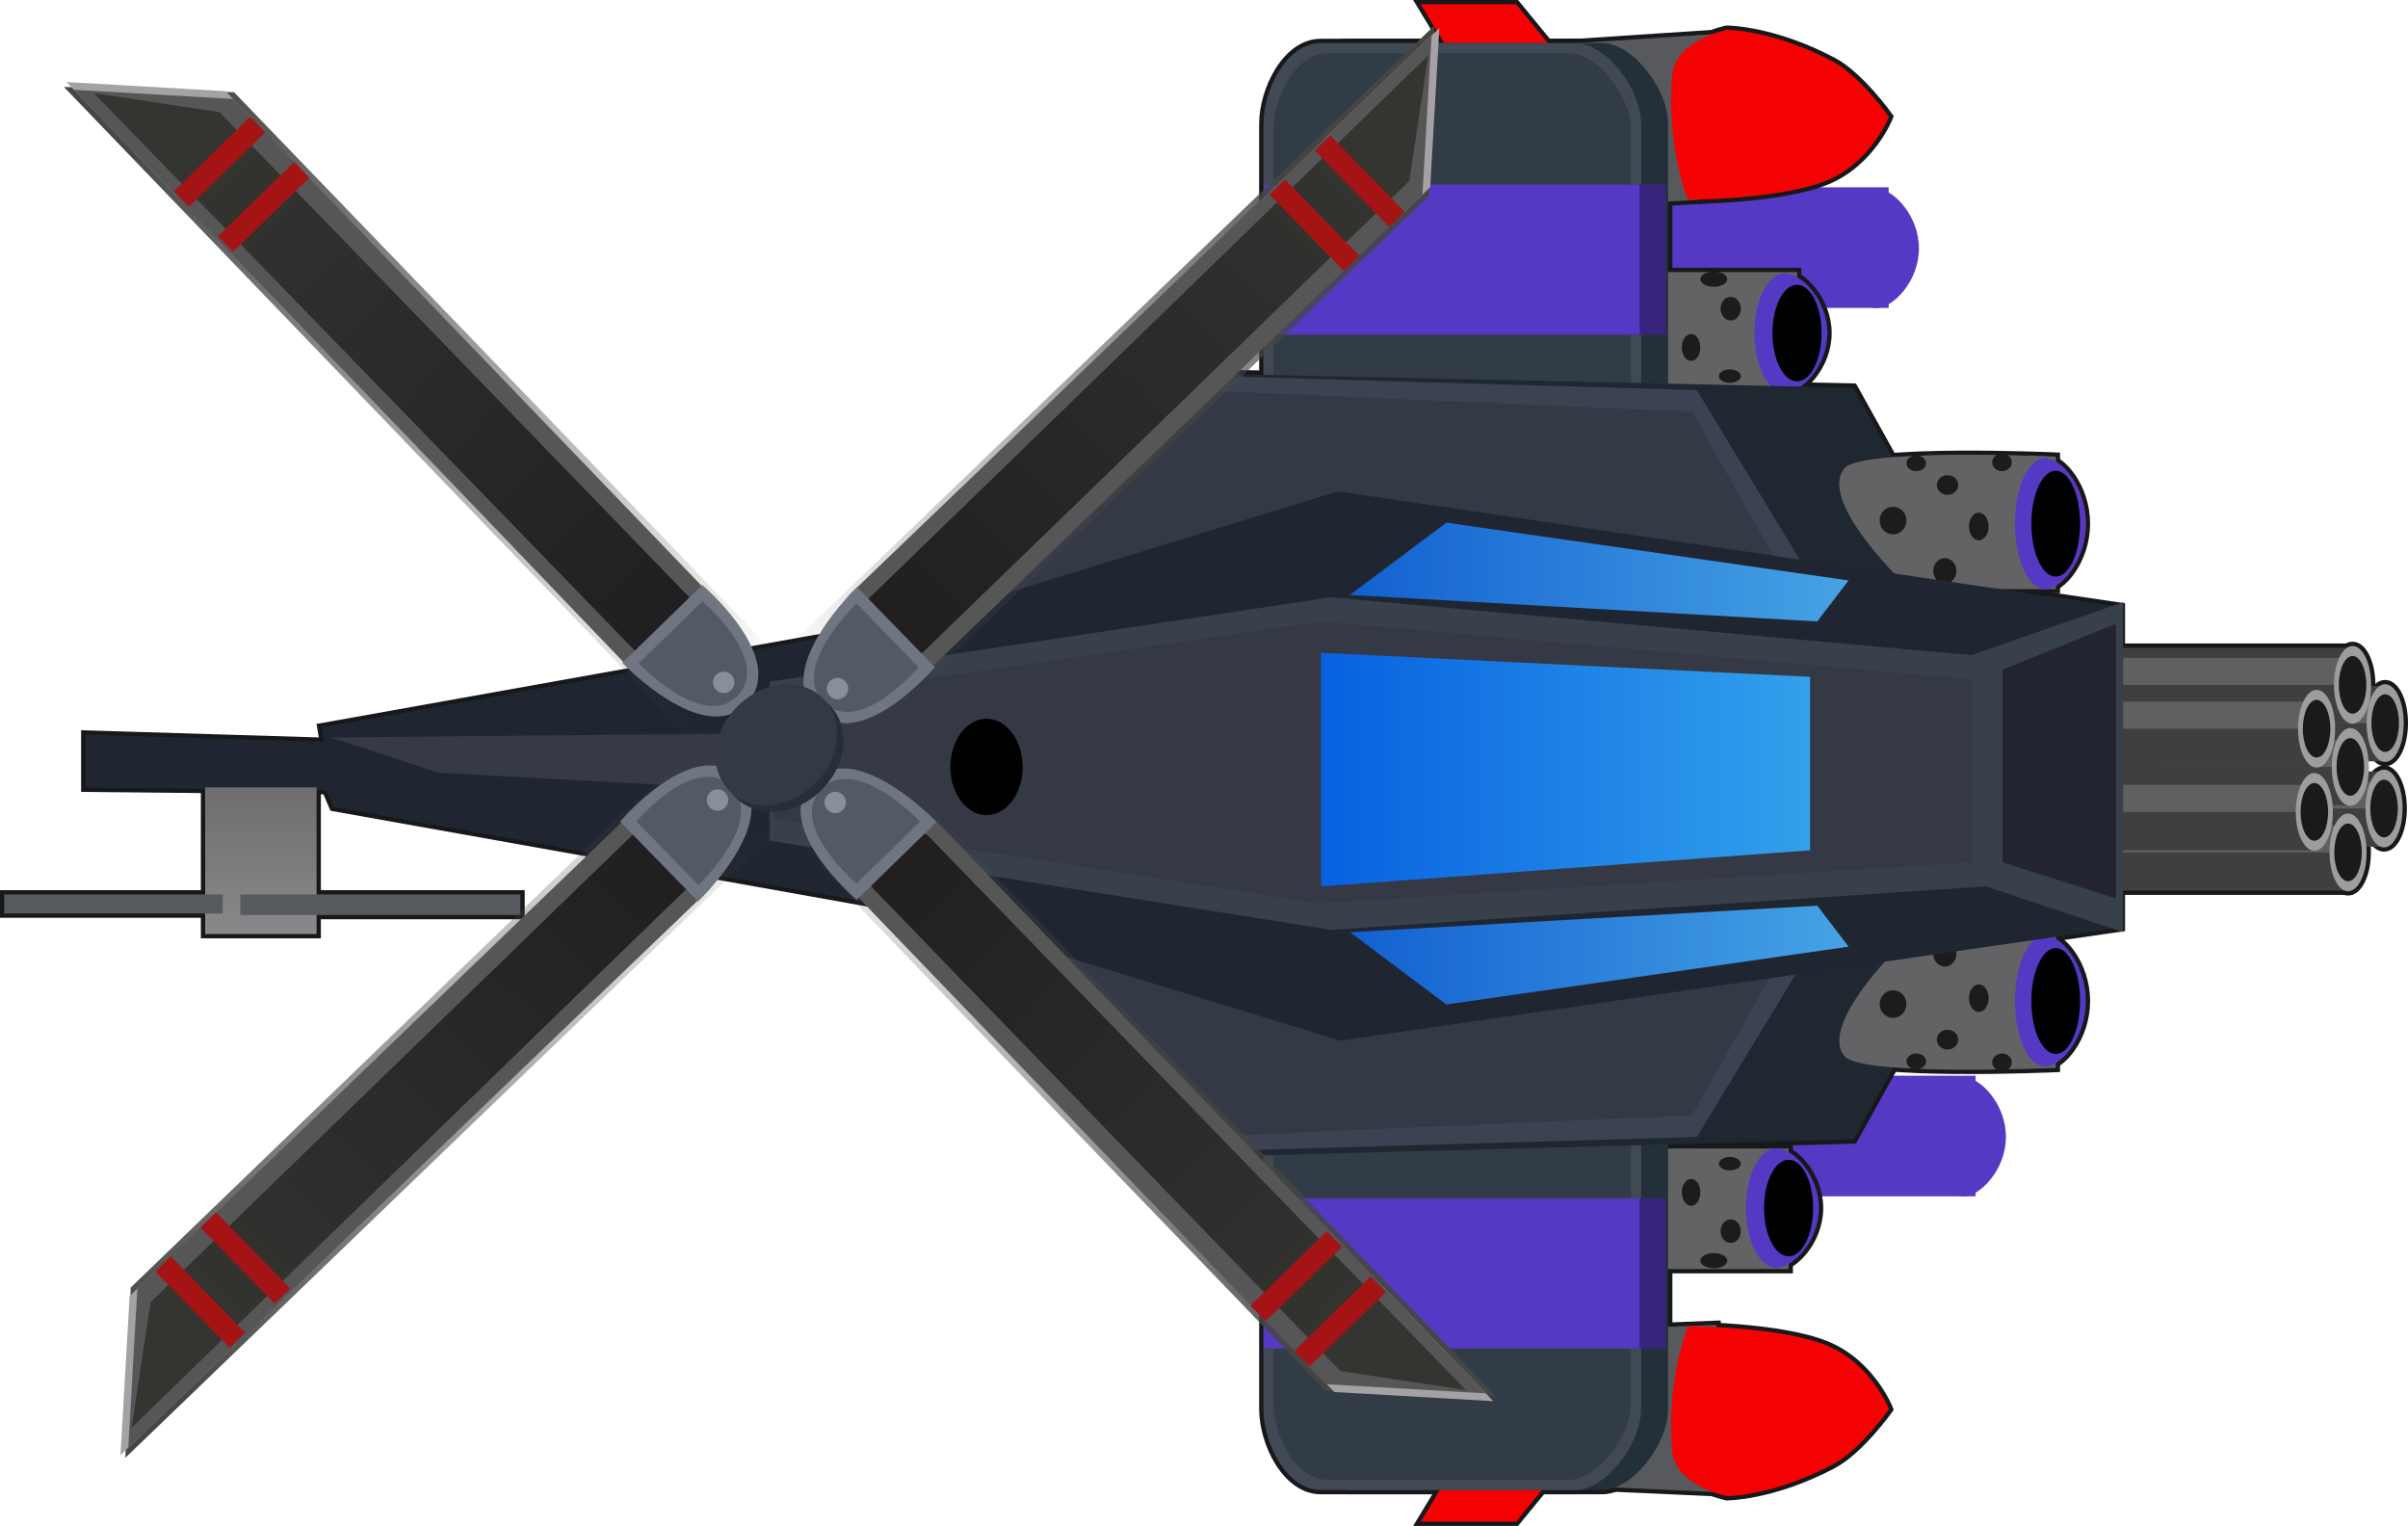 <svg version="1.1" xmlns="http://www.w3.org/2000/svg" xmlns:xlink="http://www.w3.org/1999/xlink" width="280.428" height="177.671" viewBox="0,0,280.428,177.671"><defs><linearGradient x1="257" y1="157.768" x2="315.066" y2="157.768" gradientUnits="userSpaceOnUse" id="color-1"><stop offset="0" stop-color="#1360d1"/><stop offset="1" stop-color="#46a3e4"/></linearGradient><linearGradient x1="253.634" y1="180.769" x2="310.578" y2="180.769" gradientUnits="userSpaceOnUse" id="color-2"><stop offset="0" stop-color="#0761e0"/><stop offset="1" stop-color="#33a1ec"/></linearGradient><linearGradient x1="257" y1="202.369" x2="315.066" y2="202.369" gradientUnits="userSpaceOnUse" id="color-3"><stop offset="0" stop-color="#1360d1"/><stop offset="1" stop-color="#46a3e4"/></linearGradient><linearGradient x1="130.166" y1="182.843" x2="130.166" y2="199.917" gradientUnits="userSpaceOnUse" id="color-4"><stop offset="0" stop-color="#6f6d6d"/><stop offset="1" stop-color="#89898b"/></linearGradient><linearGradient x1="186.228" y1="181.763" x2="116.986" y2="249.216" gradientUnits="userSpaceOnUse" id="color-5"><stop offset="0" stop-color="#464644" stop-opacity="0"/><stop offset="1" stop-color="#464644"/></linearGradient><linearGradient x1="121.279" y1="245.249" x2="180.559" y2="184.832" gradientUnits="userSpaceOnUse" id="color-6"><stop offset="0" stop-color="#343431"/><stop offset="1" stop-color="#1f1d1f"/></linearGradient><linearGradient x1="194.997" y1="173.263" x2="264.239" y2="105.81" gradientUnits="userSpaceOnUse" id="color-7"><stop offset="0" stop-color="#464644" stop-opacity="0"/><stop offset="1" stop-color="#464644"/></linearGradient><linearGradient x1="259.946" y1="109.777" x2="200.666" y2="170.194" gradientUnits="userSpaceOnUse" id="color-8"><stop offset="0" stop-color="#343431"/><stop offset="1" stop-color="#1f1d1f"/></linearGradient><linearGradient x1="186.363" y1="173.128" x2="118.909" y2="103.886" gradientUnits="userSpaceOnUse" id="color-9"><stop offset="0" stop-color="#464644" stop-opacity="0"/><stop offset="1" stop-color="#464644"/></linearGradient><linearGradient x1="122.876" y1="108.179" x2="183.293" y2="167.459" gradientUnits="userSpaceOnUse" id="color-10"><stop offset="0" stop-color="#343431"/><stop offset="1" stop-color="#1f1d1f"/></linearGradient><linearGradient x1="194.862" y1="181.897" x2="262.315" y2="251.139" gradientUnits="userSpaceOnUse" id="color-11"><stop offset="0" stop-color="#464644" stop-opacity="0"/><stop offset="1" stop-color="#464644"/></linearGradient><linearGradient x1="258.348" y1="246.846" x2="197.932" y2="187.567" gradientUnits="userSpaceOnUse" id="color-12"><stop offset="0" stop-color="#343431"/><stop offset="1" stop-color="#1f1d1f"/></linearGradient></defs><g transform="translate(-99.786,-91.164)"><g data-paper-data="{&quot;isPaintingLayer&quot;:true}" fill-rule="nonzero" stroke-linejoin="miter" stroke-miterlimit="10" stroke-dasharray="" stroke-dashoffset="0" style="mix-blend-mode: normal"><g stroke-width="0" stroke-linecap="butt"><path d="M329.86,230.456h-29.201v-14.041h29.201z" data-paper-data="{&quot;index&quot;:null}" fill="none" stroke="#1b0088"/><path d="M324.891,223.521c0,-3.841 1.583,-6.954 3.536,-6.954c1.953,0 4.964,3.114 4.964,6.954c0,3.841 -3.011,6.954 -4.964,6.954c-1.953,0 -3.536,-3.114 -3.536,-6.954z" data-paper-data="{&quot;index&quot;:null}" fill="none" stroke="#17181a"/><path d="M329.86,230.456h-29.201v-14.041h29.201z" data-paper-data="{&quot;index&quot;:null}" fill="#5539c4" stroke="none"/><path d="M324.891,223.521c0,-3.841 1.583,-6.954 3.536,-6.954c1.953,0 4.964,3.114 4.964,6.954c0,3.841 -3.011,6.954 -4.964,6.954c-1.953,0 -3.536,-3.114 -3.536,-6.954z" data-paper-data="{&quot;index&quot;:null}" fill="#5539c4" stroke="none"/></g><g stroke-width="0" stroke-linecap="butt"><path d="M319.729,127.016h-29.201v-14.041h29.201z" data-paper-data="{&quot;index&quot;:null}" fill="none" stroke="#1b0088"/><path d="M314.76,120.08c0,-3.841 1.583,-6.954 3.536,-6.954c1.953,0 4.964,3.114 4.964,6.954c0,3.841 -3.011,6.954 -4.964,6.954c-1.953,0 -3.536,-3.114 -3.536,-6.954z" data-paper-data="{&quot;index&quot;:null}" fill="none" stroke="#17181a"/><path d="M319.729,127.016h-29.201v-14.041h29.201z" data-paper-data="{&quot;index&quot;:null}" fill="#5539c4" stroke="none"/><path d="M314.76,120.08c0,-3.841 1.583,-6.954 3.536,-6.954c1.953,0 4.964,3.114 4.964,6.954c0,3.841 -3.011,6.954 -4.964,6.954c-1.953,0 -3.536,-3.114 -3.536,-6.954z" data-paper-data="{&quot;index&quot;:null}" fill="#5539c4" stroke="none"/></g><path d="M269.681,99.007l-4.439,-7.342h11.098l5.464,6.659z" fill="none" stroke="#17181a" stroke-width="1" stroke-linecap="round"/><path d="M297.566,114.421l-12.99,0.755l-7.401,-18.578l22.808,-1.51z" fill="none" stroke="#17181a" stroke-width="1" stroke-linecap="round"/><path d="M300.889,94.635c0,0 5.303,-0.022 12.346,3.699c3.152,1.665 6.535,6.421 6.535,6.421c0,0 -2.057,5.297 -7.289,7.436c-5.426,2.218 -16.123,2.231 -16.123,2.231c0,0 -2.538,-6.175 -1.85,-14.427c0.351,-4.206 6.381,-5.36 6.381,-5.36z" fill="none" stroke="#17181a" stroke-width="1" stroke-linecap="round"/><path d="M281.804,261.676l-5.464,6.659h-11.098l4.439,-7.342z" data-paper-data="{&quot;index&quot;:null}" fill="none" stroke="#17181a" stroke-width="1" stroke-linecap="round"/><path d="M299.983,264.912l-16.615,-0.755l0.453,-18.125l15.86,-0.604z" data-paper-data="{&quot;index&quot;:null}" fill="none" stroke="#17181a" stroke-width="1" stroke-linecap="round"/><path d="M294.508,260.006c-0.688,-8.252 1.85,-14.427 1.85,-14.427c0,0 10.697,0.013 16.123,2.231c5.231,2.138 7.289,7.436 7.289,7.436c0,0 -3.383,4.755 -6.535,6.421c-7.043,3.722 -12.346,3.699 -12.346,3.699c0,0 -6.031,-1.154 -6.381,-5.36z" data-paper-data="{&quot;index&quot;:null}" fill="none" stroke="#17181a" stroke-width="1" stroke-linecap="round"/><path d="M379.583,185.304c0,2.499 -0.967,4.526 -2.16,4.526c-1.193,0 -2.16,-2.026 -2.16,-4.526c0,-2.499 0.967,-4.526 2.16,-4.526c1.193,0 2.16,2.026 2.16,4.526z" fill="none" stroke="#17181a" stroke-width="1" stroke-linecap="butt"/><path d="M379.714,175.356c0,2.499 -0.967,4.526 -2.16,4.526c-1.193,0 -2.16,-2.026 -2.16,-4.526c0,-2.499 0.967,-4.526 2.16,-4.526c1.193,0 2.16,2.026 2.16,4.526z" fill="none" stroke="#17181a" stroke-width="1" stroke-linecap="butt"/><path d="M345.417,194.86v-8.771h27.883v8.771z" fill="none" stroke="#17181a" stroke-width="1" stroke-linecap="butt"/><path d="M375.394,190.41c0,2.499 -0.967,4.526 -2.16,4.526c-1.193,0 -2.16,-2.026 -2.16,-4.526c0,-2.499 0.967,-4.526 2.16,-4.526c1.193,0 2.16,2.026 2.16,4.526z" fill="none" stroke="#17181a" stroke-width="1" stroke-linecap="butt"/><path d="M345.548,175.356v-8.771h28.276v8.771z" fill="none" stroke="#17181a" stroke-width="1" stroke-linecap="butt"/><path d="M375.918,170.905c0,2.499 -0.967,4.526 -2.16,4.526c-1.193,0 -2.16,-2.026 -2.16,-4.526c0,-2.499 0.967,-4.526 2.16,-4.526c1.193,0 2.16,2.026 2.16,4.526z" fill="none" stroke="#17181a" stroke-width="1" stroke-linecap="butt"/><path d="M309.065,136.88h-29.201v-14.041h29.201z" data-paper-data="{&quot;index&quot;:null}" fill="none" stroke="#17181a" stroke-width="1" stroke-linecap="butt"/><path d="M304.097,129.944c0,-3.841 1.583,-6.954 3.536,-6.954c1.953,0 4.964,3.114 4.964,6.954c0,3.841 -3.011,6.954 -4.964,6.954c-1.953,0 -3.536,-3.114 -3.536,-6.954z" data-paper-data="{&quot;index&quot;:null}" fill="none" stroke="#17181a" stroke-width="1" stroke-linecap="butt"/><path d="M308.083,238.927h-29.201v-14.041h29.201z" fill="none" stroke="#17181a" stroke-width="1" stroke-linecap="butt"/><path d="M250.063,139.602c0,0 0,-27.003 0,-34c0,-3.999 2.706,-9.425 6.676,-9.425c8.962,0 24.369,0 29.65,0c3.499,0 7.658,5.297 7.658,9.425c0,7.904 0,34.559 0,34.559z" fill="none" stroke="#17181a" stroke-width="1" stroke-linecap="round"/><path d="M246.921,139.602c0,0 0,-27.003 0,-34c0,-3.999 2.706,-9.425 6.676,-9.425c8.962,0 24.369,0 29.65,0c3.499,0 7.658,5.297 7.658,9.425c0,7.904 0,34.559 0,34.559z" fill="none" stroke="#17181a" stroke-width="1" stroke-linecap="round"/><path d="M294.047,220.667c0,0 0,26.655 0,34.559c0,4.128 -4.159,9.425 -7.658,9.425c-5.281,0 -20.688,0 -29.65,0c-3.97,0 -6.676,-5.427 -6.676,-9.425c0,-6.997 0,-34 0,-34z" data-paper-data="{&quot;index&quot;:null}" fill="none" stroke="#17181a" stroke-width="1" stroke-linecap="round"/><path d="M290.906,220.667c0,0 0,26.655 0,34.559c0,4.128 -4.159,9.425 -7.658,9.425c-5.281,0 -20.688,0 -29.65,0c-3.97,0 -6.676,-5.427 -6.676,-9.425c0,-6.997 0,-34 0,-34z" data-paper-data="{&quot;index&quot;:null}" fill="none" stroke="#17181a" stroke-width="1" stroke-linecap="round"/><path d="M306.651,224.867c1.953,0 4.964,3.114 4.964,6.954c0,3.841 -3.011,6.954 -4.964,6.954c-1.953,0 -3.536,-3.114 -3.536,-6.954c0,-3.841 1.583,-6.954 3.536,-6.954z" fill="none" stroke="#17181a" stroke-width="1" stroke-linecap="butt"/><path d="M300.76,158.749l-60.74,-22.21l-0.018,-1.886l75.626,1.655l13.745,24.685z" fill="none" stroke="#17181a" stroke-width="1" stroke-linecap="round"/><path d="M227.687,146.771l11.922,-11.866l57.785,1.683l13.465,22.16z" fill="none" stroke="#17181a" stroke-width="1" stroke-linecap="round"/><path d="M204.825,163.798l34.222,-27.21l57.785,2.525l10.94,19.355z" fill="none" stroke="#17181a" stroke-width="1" stroke-linecap="round"/><path d="M329.372,199.143l-13.745,24.685l-75.822,2.048l-0.405,-2.59l61.36,-21.899z" data-paper-data="{&quot;index&quot;:null}" fill="none" stroke="#17181a" stroke-width="1" stroke-linecap="round"/><path d="M307.772,201.667l-10.94,19.355l-57.785,2.525l-34.222,-27.21z" data-paper-data="{&quot;index&quot;:null}" fill="none" stroke="#17181a" stroke-width="1" stroke-linecap="round"/><path d="M339.192,159.738h-17.002c0,0 -10.848,-10.134 -7.589,-14.044c1.964,-2.356 24.59,-1.353 24.59,-1.353z" data-paper-data="{&quot;index&quot;:null}" fill="none" stroke="#17181a" stroke-width="1" stroke-linecap="butt"/><path d="M334.442,152.133c0,-4.211 1.571,-7.626 3.508,-7.626c1.938,0 4.745,3.414 4.745,7.626c0,4.211 -2.808,7.625 -4.745,7.625c-1.938,0 -3.508,-3.414 -3.508,-7.625z" data-paper-data="{&quot;index&quot;:null}" fill="none" stroke="#17181a" stroke-width="1" stroke-linecap="butt"/><path d="M339.192,215.508c0,0 -22.627,1.003 -24.59,-1.353c-3.259,-3.909 7.589,-14.044 7.589,-14.044h17.002z" data-paper-data="{&quot;index&quot;:null}" fill="none" stroke="#17181a" stroke-width="1" stroke-linecap="butt"/><path d="M337.951,200.091c1.938,0 4.745,3.414 4.745,7.626c0,4.211 -2.808,7.626 -4.745,7.626c-1.938,0 -3.508,-3.414 -3.508,-7.626c0,-4.211 1.571,-7.626 3.508,-7.626z" data-paper-data="{&quot;index&quot;:null}" fill="none" stroke="#17181a" stroke-width="1" stroke-linecap="butt"/><path d="M109.732,182.873v-6.171l27.771,0.842l-0.281,-1.683l69.006,-12.342l49.37,-15.148l91.166,13.465v37.308l-90.886,13.184l-49.65,-15.148l-67.603,-12.062l-0.842,-1.964z" fill="none" stroke="#17181a" stroke-width="1" stroke-linecap="round"/><path d="M123.678,199.917v-17.075h12.977v17.075z" fill="none" stroke="#17181a" stroke-width="1" stroke-linecap="butt"/><path d="M100.286,197.527v-2.22h25.441v2.22z" fill="none" stroke="#17181a" stroke-width="1" stroke-linecap="butt"/><path d="M127.776,197.698v-2.39h32.612v2.39z" fill="none" stroke="#17181a" stroke-width="1" stroke-linecap="butt"/><path d="M269.681,99.007l-4.439,-7.342h11.098l5.464,6.659z" fill="#f40204" stroke="#000000" stroke-width="0" stroke-linecap="round"/><path d="M297.566,114.421l-12.99,0.755l-7.401,-18.578l22.808,-1.51z" fill="#58595c" stroke="#000000" stroke-width="0" stroke-linecap="round"/><path d="M300.889,94.635c0,0 5.303,-0.022 12.346,3.699c3.152,1.665 6.535,6.421 6.535,6.421c0,0 -2.057,5.297 -7.289,7.436c-5.426,2.218 -16.123,2.231 -16.123,2.231c0,0 -2.538,-6.175 -1.85,-14.427c0.351,-4.206 6.381,-5.36 6.381,-5.36z" fill="#f40204" stroke="#000000" stroke-width="0" stroke-linecap="round"/><path d="M281.804,261.676l-5.464,6.659h-11.098l4.439,-7.342z" data-paper-data="{&quot;index&quot;:null}" fill="#f40204" stroke="#000000" stroke-width="0" stroke-linecap="round"/><path d="M299.983,264.912l-16.615,-0.755l0.453,-18.125l15.86,-0.604z" data-paper-data="{&quot;index&quot;:null}" fill="#58595c" stroke="#000000" stroke-width="0" stroke-linecap="round"/><path d="M294.508,260.006c-0.688,-8.252 1.85,-14.427 1.85,-14.427c0,0 10.697,0.013 16.123,2.231c5.231,2.138 7.289,7.436 7.289,7.436c0,0 -3.383,4.755 -6.535,6.421c-7.043,3.722 -12.346,3.699 -12.346,3.699c0,0 -6.031,-1.154 -6.381,-5.36z" data-paper-data="{&quot;index&quot;:null}" fill="#f40204" stroke="#000000" stroke-width="0" stroke-linecap="round"/><path d="M354.449,189.755v-8.771h23.039v8.771z" fill="#3f3f3f" stroke="none" stroke-width="0" stroke-linecap="butt"/><path d="M354.711,185.304v-3.142h21.861v3.142z" fill="#5f6160" stroke="none" stroke-width="0" stroke-linecap="butt"/><path d="M379.583,185.304c0,2.499 -0.967,4.526 -2.16,4.526c-1.193,0 -2.16,-2.026 -2.16,-4.526c0,-2.499 0.967,-4.526 2.16,-4.526c1.193,0 2.16,2.026 2.16,4.526z" fill="#9f9c9d" stroke="none" stroke-width="0" stroke-linecap="butt"/><path d="M379.026,185.304c0,1.854 -0.717,3.358 -1.603,3.358c-0.885,0 -1.603,-1.503 -1.603,-3.358c0,-1.854 0.717,-3.358 1.603,-3.358c0.885,0 1.603,1.503 1.603,3.358z" fill="#1a1a1a" stroke="none" stroke-width="0" stroke-linecap="butt"/><path d="M354.58,179.806v-8.771h23.039v8.771z" fill="#3f3f3f" stroke="none" stroke-width="0" stroke-linecap="butt"/><path d="M354.842,175.356v-3.142h21.861v3.142z" fill="#5f6160" stroke="none" stroke-width="0" stroke-linecap="butt"/><path d="M379.714,175.356c0,2.499 -0.967,4.526 -2.16,4.526c-1.193,0 -2.16,-2.026 -2.16,-4.526c0,-2.499 0.967,-4.526 2.16,-4.526c1.193,0 2.16,2.026 2.16,4.526z" fill="#9f9c9d" stroke="none" stroke-width="0" stroke-linecap="butt"/><path d="M345.417,194.86v-8.771h27.883v8.771z" fill="#3f3f3f" stroke="none" stroke-width="0" stroke-linecap="butt"/><path d="M345.734,190.41v-3.142h26.457v3.142z" fill="#5f6160" stroke="none" stroke-width="0" stroke-linecap="butt"/><path d="M375.394,190.41c0,2.499 -0.967,4.526 -2.16,4.526c-1.193,0 -2.16,-2.026 -2.16,-4.526c0,-2.499 0.967,-4.526 2.16,-4.526c1.193,0 2.16,2.026 2.16,4.526z" fill="#9f9c9d" stroke="none" stroke-width="0" stroke-linecap="butt"/><path d="M374.837,190.41c0,1.854 -0.717,3.358 -1.603,3.358c-0.885,0 -1.603,-1.503 -1.603,-3.358c0,-1.854 0.717,-3.358 1.603,-3.358c0.885,0 1.603,1.503 1.603,3.358z" fill="#1a1a1a" stroke="none" stroke-width="0" stroke-linecap="butt"/><path d="M345.548,175.356v-8.771h28.276v8.771z" fill="#3f3f3f" stroke="none" stroke-width="0" stroke-linecap="butt"/><path d="M345.869,170.905v-3.142h26.83v3.142z" fill="#5f6160" stroke="none" stroke-width="0" stroke-linecap="butt"/><path d="M375.918,170.905c0,2.499 -0.967,4.526 -2.16,4.526c-1.193,0 -2.16,-2.026 -2.16,-4.526c0,-2.499 0.967,-4.526 2.16,-4.526c1.193,0 2.16,2.026 2.16,4.526z" fill="#9f9c9d" stroke="none" stroke-width="0" stroke-linecap="butt"/><path d="M375.361,170.905c0,1.854 -0.717,3.358 -1.603,3.358c-0.885,0 -1.602,-1.503 -1.602,-3.358c0,-1.854 0.717,-3.358 1.602,-3.358c0.885,0 1.603,1.503 1.603,3.358z" fill="#1a1a1a" stroke="none" stroke-width="0" stroke-linecap="butt"/><path d="M379.157,175.356c0,1.854 -0.717,3.358 -1.603,3.358c-0.885,0 -1.603,-1.503 -1.603,-3.358c0,-1.854 0.717,-3.358 1.603,-3.358c0.885,0 1.603,1.503 1.603,3.358z" fill="#1a1a1a" stroke="none" stroke-width="0" stroke-linecap="butt"/><path d="M346.202,184.912v-8.771h27.359v8.771z" fill="#3f3f3f" stroke="none" stroke-width="0" stroke-linecap="butt"/><path d="M350.784,180.461v-3.142h21.861v3.142z" fill="#5f6160" stroke="none" stroke-width="0" stroke-linecap="butt"/><path d="M375.656,180.461c0,2.499 -0.967,4.526 -2.16,4.526c-1.193,0 -2.16,-2.026 -2.16,-4.526c0,-2.499 0.967,-4.526 2.16,-4.526c1.193,0 2.16,2.026 2.16,4.526z" fill="#9f9c9d" stroke="none" stroke-width="0" stroke-linecap="butt"/><path d="M375.099,180.461c0,1.854 -0.717,3.358 -1.603,3.358c-0.885,0 -1.603,-1.503 -1.603,-3.358c0,-1.854 0.717,-3.358 1.603,-3.358c0.885,0 1.603,1.503 1.603,3.358z" fill="#1a1a1a" stroke="none" stroke-width="0" stroke-linecap="butt"/><path d="M344.893,190.148v-8.771h24.479v8.771z" fill="#3f3f3f" stroke="none" stroke-width="0" stroke-linecap="butt"/><path d="M345.172,185.697v-3.142h23.227v3.142z" fill="#5f6160" stroke="none" stroke-width="0" stroke-linecap="butt"/><path d="M371.467,185.697c0,2.499 -0.967,4.526 -2.16,4.526c-1.193,0 -2.16,-2.026 -2.16,-4.526c0,-2.499 0.967,-4.526 2.16,-4.526c1.193,0 2.16,2.026 2.16,4.526z" fill="#9f9c9d" stroke="none" stroke-width="0" stroke-linecap="butt"/><path d="M370.91,185.697c0,1.854 -0.717,3.358 -1.603,3.358c-0.885,0 -1.603,-1.503 -1.603,-3.358c0,-1.854 0.717,-3.358 1.603,-3.358c0.885,0 1.603,1.503 1.603,3.358z" fill="#1a1a1a" stroke="none" stroke-width="0" stroke-linecap="butt"/><path d="M345.679,180.461v-8.771h23.956v8.771z" fill="#3f3f3f" stroke="none" stroke-width="0" stroke-linecap="butt"/><path d="M345.951,176.01v-3.142h22.731v3.142z" fill="#5f6160" stroke="none" stroke-width="0" stroke-linecap="butt"/><path d="M371.729,176.01c0,2.499 -0.967,4.526 -2.16,4.526c-1.193,0 -2.16,-2.026 -2.16,-4.526c0,-2.499 0.967,-4.526 2.16,-4.526c1.193,0 2.16,2.026 2.16,4.526z" fill="#9f9c9d" stroke="none" stroke-width="0" stroke-linecap="butt"/><path d="M371.172,176.01c0,1.854 -0.717,3.358 -1.603,3.358c-0.885,0 -1.603,-1.503 -1.603,-3.358c0,-1.854 0.717,-3.358 1.603,-3.358c0.885,0 1.603,1.503 1.603,3.358z" fill="#1a1a1a" stroke="none" stroke-width="0" stroke-linecap="butt"/><path d="M309.065,136.88h-29.201v-14.041h29.201z" data-paper-data="{&quot;index&quot;:null}" fill="#636366" stroke="none" stroke-width="0" stroke-linecap="butt"/><path d="M304.097,129.944c0,-3.841 1.583,-6.954 3.536,-6.954c1.953,0 4.964,3.114 4.964,6.954c0,3.841 -3.011,6.954 -4.964,6.954c-1.953,0 -3.536,-3.114 -3.536,-6.954z" data-paper-data="{&quot;index&quot;:null}" fill="#5539c4" stroke="none" stroke-width="0" stroke-linecap="butt"/><path d="M306.203,129.944c0,-3.104 1.28,-5.621 2.858,-5.621c1.578,0 2.858,2.517 2.858,5.621c0,3.104 -1.28,5.621 -2.858,5.621c-1.578,0 -2.858,-2.517 -2.858,-5.621z" data-paper-data="{&quot;index&quot;:null}" fill="#000000" stroke="none" stroke-width="0" stroke-linecap="butt"/><path d="M308.083,238.927h-29.201v-14.041h29.201z" fill="#636366" stroke="none" stroke-width="0" stroke-linecap="butt"/><path d="M250.063,139.602c0,0 0,-27.003 0,-34c0,-3.999 2.706,-9.425 6.676,-9.425c8.962,0 24.369,0 29.65,0c3.499,0 7.658,5.297 7.658,9.425c0,7.904 0,34.559 0,34.559z" fill="#23303a" stroke="#000000" stroke-width="0" stroke-linecap="round"/><path d="M246.921,139.602c0,0 0,-27.003 0,-34c0,-3.999 2.706,-9.425 6.676,-9.425c8.962,0 24.369,0 29.65,0c3.499,0 7.658,5.297 7.658,9.425c0,7.904 0,34.559 0,34.559z" fill="#414955" stroke="#000000" stroke-width="0" stroke-linecap="round"/><path d="M248.1,138.454c0,0 0,-25.556 0,-32.179c0,-3.784 2.561,-8.92 6.319,-8.92c8.482,0 23.064,0 28.062,0c3.311,0 7.248,5.014 7.248,8.92c0,7.481 0,32.708 0,32.708z" fill="#323c46" stroke="#000000" stroke-width="0" stroke-linecap="round"/><path d="M289.046,130.125v-17.476h4.745v17.476z" fill="#36247d" stroke="none" stroke-width="0" stroke-linecap="butt"/><path d="M246.944,130.125v-17.476h43.788v17.476z" fill="#5539c4" stroke="none" stroke-width="0" stroke-linecap="butt"/><path d="M294.047,220.667c0,0 0,26.655 0,34.559c0,4.128 -4.159,9.425 -7.658,9.425c-5.281,0 -20.688,0 -29.65,0c-3.97,0 -6.676,-5.427 -6.676,-9.425c0,-6.997 0,-34 0,-34z" data-paper-data="{&quot;index&quot;:null}" fill="#23303a" stroke="#000000" stroke-width="0" stroke-linecap="round"/><path d="M290.906,220.667c0,0 0,26.655 0,34.559c0,4.128 -4.159,9.425 -7.658,9.425c-5.281,0 -20.688,0 -29.65,0c-3.97,0 -6.676,-5.427 -6.676,-9.425c0,-6.997 0,-34 0,-34z" data-paper-data="{&quot;index&quot;:null}" fill="#414955" stroke="#000000" stroke-width="0" stroke-linecap="round"/><path d="M289.727,221.846c0,0 0,25.227 0,32.708c0,3.907 -3.936,8.92 -7.248,8.92c-4.998,0 -19.579,0 -28.062,0c-3.758,0 -6.319,-5.136 -6.319,-8.92c0,-6.623 0,-32.179 0,-32.179z" data-paper-data="{&quot;index&quot;:null}" fill="#323c46" stroke="#000000" stroke-width="0" stroke-linecap="round"/><path d="M293.791,230.703v17.476h-4.745v-17.476z" data-paper-data="{&quot;index&quot;:null}" fill="#36247d" stroke="none" stroke-width="0" stroke-linecap="butt"/><path d="M290.731,230.703v17.476h-43.788v-17.476z" data-paper-data="{&quot;index&quot;:null}" fill="#5539c4" stroke="none" stroke-width="0" stroke-linecap="butt"/><path d="M306.651,224.867c1.953,0 4.964,3.114 4.964,6.954c0,3.841 -3.011,6.954 -4.964,6.954c-1.953,0 -3.536,-3.114 -3.536,-6.954c0,-3.841 1.583,-6.954 3.536,-6.954z" fill="#5539c4" stroke="none" stroke-width="0" stroke-linecap="butt"/><path d="M308.079,226.201c1.578,0 2.858,2.516 2.858,5.621c0,3.104 -1.28,5.621 -2.858,5.621c-1.578,0 -2.858,-2.516 -2.858,-5.621c0,-3.104 1.28,-5.621 2.858,-5.621z" fill="#000000" stroke="none" stroke-width="0" stroke-linecap="butt"/><path d="M300.942,123.667c0,0.488 -0.703,0.884 -1.571,0.884c-0.868,0 -1.571,-0.396 -1.571,-0.884c0,-0.488 0.703,-0.884 1.571,-0.884c0.868,0 1.571,0.396 1.571,0.884z" fill="#1e1c1b" stroke="none" stroke-width="0" stroke-linecap="butt"/><path d="M302.513,127.103c0,0.759 -0.527,1.374 -1.178,1.374c-0.651,0 -1.178,-0.615 -1.178,-1.374c0,-0.759 0.527,-1.374 1.178,-1.374c0.651,0 1.178,0.615 1.178,1.374z" fill="#1e1c1b" stroke="none" stroke-width="0" stroke-linecap="butt"/><path d="M297.8,131.62c0,0.868 -0.484,1.571 -1.08,1.571c-0.596,0 -1.08,-0.703 -1.08,-1.571c0,-0.868 0.484,-1.571 1.08,-1.571c0.596,0 1.08,0.703 1.08,1.571z" fill="#1e1c1b" stroke="none" stroke-width="0" stroke-linecap="butt"/><path d="M302.513,134.958c0,0.434 -0.571,0.785 -1.276,0.785c-0.705,0 -1.276,-0.352 -1.276,-0.785c0,-0.434 0.571,-0.785 1.276,-0.785c0.705,0 1.276,0.352 1.276,0.785z" fill="#1e1c1b" stroke="none" stroke-width="0" stroke-linecap="butt"/><path d="M299.371,238.831c-0.868,0 -1.571,-0.396 -1.571,-0.884c0,-0.488 0.703,-0.884 1.571,-0.884c0.868,0 1.571,0.396 1.571,0.884c0,0.488 -0.703,0.884 -1.571,0.884z" data-paper-data="{&quot;index&quot;:null}" fill="#1e1c1b" stroke="none" stroke-width="0" stroke-linecap="butt"/><path d="M301.335,235.886c-0.651,0 -1.178,-0.615 -1.178,-1.374c0,-0.759 0.527,-1.374 1.178,-1.374c0.651,0 1.178,0.615 1.178,1.374c0,0.759 -0.528,1.374 -1.178,1.374z" data-paper-data="{&quot;index&quot;:null}" fill="#1e1c1b" stroke="none" stroke-width="0" stroke-linecap="butt"/><path d="M296.72,231.566c-0.596,0 -1.08,-0.703 -1.08,-1.571c0,-0.868 0.484,-1.571 1.08,-1.571c0.596,0 1.08,0.703 1.08,1.571c0,0.868 -0.484,1.571 -1.08,1.571z" data-paper-data="{&quot;index&quot;:null}" fill="#1e1c1b" stroke="none" stroke-width="0" stroke-linecap="butt"/><path d="M301.237,227.442c-0.705,0 -1.276,-0.352 -1.276,-0.785c0,-0.434 0.571,-0.785 1.276,-0.785c0.705,0 1.276,0.352 1.276,0.785c0,0.434 -0.571,0.785 -1.276,0.785z" data-paper-data="{&quot;index&quot;:null}" fill="#1e1c1b" stroke="none" stroke-width="0" stroke-linecap="butt"/><path d="M300.76,158.749l-60.74,-22.21l-0.018,-1.886l75.626,1.655l13.745,24.685z" fill="#1f2731" stroke="#000000" stroke-width="0" stroke-linecap="round"/><path d="M227.687,146.771l11.922,-11.866l57.785,1.683l13.465,22.16z" fill="#3d4252" stroke="#000000" stroke-width="0" stroke-linecap="round"/><path d="M204.825,163.798l34.222,-27.21l57.785,2.525l10.94,19.355z" fill="#343946" stroke="#000000" stroke-width="0" stroke-linecap="round"/><path d="M329.372,199.143l-13.745,24.685l-75.822,2.048l-0.405,-2.59l61.36,-21.899z" data-paper-data="{&quot;index&quot;:null}" fill="#1f2731" stroke="#000000" stroke-width="0" stroke-linecap="round"/><path d="M310.858,201.387l-13.465,22.16l-57.785,1.683l-10.94,-11.08z" data-paper-data="{&quot;index&quot;:null}" fill="#3d4252" stroke="#000000" stroke-width="0" stroke-linecap="round"/><path d="M307.772,201.667l-10.94,19.355l-57.785,2.525l-34.222,-27.21z" data-paper-data="{&quot;index&quot;:null}" fill="#343946" stroke="#000000" stroke-width="0" stroke-linecap="round"/><path d="M339.192,159.738h-17.002c0,0 -10.848,-10.134 -7.589,-14.043c1.964,-2.356 24.59,-1.353 24.59,-1.353z" data-paper-data="{&quot;index&quot;:null}" fill="#636366" stroke="none" stroke-width="0" stroke-linecap="butt"/><path d="M334.442,152.133c0,-4.211 1.571,-7.626 3.508,-7.626c1.938,0 4.745,3.414 4.745,7.626c0,4.211 -2.808,7.625 -4.745,7.625c-1.938,0 -3.508,-3.414 -3.508,-7.625z" data-paper-data="{&quot;index&quot;:null}" fill="#c41f17" stroke="none" stroke-width="0" stroke-linecap="butt"/><path d="M336.353,152.133c0,-3.404 1.269,-6.163 2.835,-6.163c1.566,0 2.835,2.759 2.835,6.163c0,3.404 -1.27,6.163 -2.835,6.163c-1.566,0 -2.835,-2.759 -2.835,-6.163z" data-paper-data="{&quot;index&quot;:null}" fill="#000000" stroke="none" stroke-width="0" stroke-linecap="butt"/><path d="M322.948,146.025c-0.632,0 -1.144,-0.412 -1.144,-0.92c0,-0.508 0.512,-0.92 1.144,-0.92c0.632,0 1.144,0.412 1.144,0.92c0,0.508 -0.512,0.92 -1.144,0.92z" fill="#1e1c1b" stroke="none" stroke-width="0" stroke-linecap="butt"/><path d="M334.08,144.99c0,0.571 -0.512,1.035 -1.144,1.035c-0.632,0 -1.144,-0.463 -1.144,-1.035c0,-0.571 0.512,-1.035 1.144,-1.035c0.632,0 1.144,0.463 1.144,1.035z" fill="#1e1c1b" stroke="none" stroke-width="0" stroke-linecap="butt"/><path d="M327.838,147.635c0,0.635 -0.559,1.15 -1.248,1.15c-0.69,0 -1.248,-0.515 -1.248,-1.15c0,-0.635 0.559,-1.15 1.248,-1.15c0.69,0 1.248,0.515 1.248,1.15z" fill="#1e1c1b" stroke="none" stroke-width="0" stroke-linecap="butt"/><path d="M321.803,151.775c0,0.889 -0.699,1.61 -1.561,1.61c-0.862,0 -1.561,-0.721 -1.561,-1.61c0,-0.889 0.699,-1.61 1.561,-1.61c0.862,0 1.561,0.721 1.561,1.61z" fill="#1e1c1b" stroke="none" stroke-width="0" stroke-linecap="butt"/><path d="M331.375,152.465c0,0.889 -0.512,1.61 -1.144,1.61c-0.632,0 -1.144,-0.721 -1.144,-1.61c0,-0.889 0.512,-1.61 1.144,-1.61c0.632,0 1.144,0.721 1.144,1.61z" fill="#1e1c1b" stroke="none" stroke-width="0" stroke-linecap="butt"/><path d="M327.63,157.639c0,0.826 -0.606,1.495 -1.353,1.495c-0.747,0 -1.353,-0.669 -1.353,-1.495c0,-0.826 0.606,-1.495 1.353,-1.495c0.747,0 1.353,0.669 1.353,1.495z" fill="#1e1c1b" stroke="none" stroke-width="0" stroke-linecap="butt"/><path d="M339.192,159.738h-17.002c0,0 -10.848,-10.134 -7.589,-14.044c1.964,-2.356 24.59,-1.353 24.59,-1.353z" data-paper-data="{&quot;index&quot;:null}" fill="#636366" stroke="none" stroke-width="0" stroke-linecap="butt"/><path d="M334.442,152.133c0,-4.211 1.571,-7.626 3.508,-7.626c1.938,0 4.745,3.414 4.745,7.626c0,4.211 -2.808,7.625 -4.745,7.625c-1.938,0 -3.508,-3.414 -3.508,-7.625z" data-paper-data="{&quot;index&quot;:null}" fill="#5539c4" stroke="none" stroke-width="0" stroke-linecap="butt"/><path d="M336.353,152.133c0,-3.404 1.269,-6.163 2.835,-6.163c1.566,0 2.835,2.759 2.835,6.163c0,3.404 -1.27,6.163 -2.835,6.163c-1.566,0 -2.835,-2.759 -2.835,-6.163z" data-paper-data="{&quot;index&quot;:null}" fill="#000000" stroke="none" stroke-width="0" stroke-linecap="butt"/><path d="M322.948,146.025c-0.632,0 -1.144,-0.412 -1.144,-0.92c0,-0.508 0.512,-0.92 1.144,-0.92c0.632,0 1.144,0.412 1.144,0.92c0,0.508 -0.512,0.92 -1.144,0.92z" fill="#1e1c1b" stroke="none" stroke-width="0" stroke-linecap="butt"/><path d="M334.08,144.99c0,0.571 -0.512,1.035 -1.144,1.035c-0.632,0 -1.144,-0.463 -1.144,-1.035c0,-0.571 0.512,-1.035 1.144,-1.035c0.632,0 1.144,0.463 1.144,1.035z" fill="#1e1c1b" stroke="none" stroke-width="0" stroke-linecap="butt"/><path d="M327.838,147.635c0,0.635 -0.559,1.15 -1.248,1.15c-0.69,0 -1.248,-0.515 -1.248,-1.15c0,-0.635 0.559,-1.15 1.248,-1.15c0.69,0 1.248,0.515 1.248,1.15z" fill="#1e1c1b" stroke="none" stroke-width="0" stroke-linecap="butt"/><path d="M321.803,151.775c0,0.889 -0.699,1.61 -1.561,1.61c-0.862,0 -1.561,-0.721 -1.561,-1.61c0,-0.889 0.699,-1.61 1.561,-1.61c0.862,0 1.561,0.721 1.561,1.61z" fill="#1e1c1b" stroke="none" stroke-width="0" stroke-linecap="butt"/><path d="M331.375,152.465c0,0.889 -0.512,1.61 -1.144,1.61c-0.632,0 -1.144,-0.721 -1.144,-1.61c0,-0.889 0.512,-1.61 1.144,-1.61c0.632,0 1.144,0.721 1.144,1.61z" fill="#1e1c1b" stroke="none" stroke-width="0" stroke-linecap="butt"/><path d="M327.63,157.639c0,0.826 -0.606,1.495 -1.353,1.495c-0.747,0 -1.353,-0.669 -1.353,-1.495c0,-0.826 0.606,-1.495 1.353,-1.495c0.747,0 1.353,0.669 1.353,1.495z" fill="#1e1c1b" stroke="none" stroke-width="0" stroke-linecap="butt"/><path d="M339.192,215.508c0,0 -22.627,1.003 -24.59,-1.353c-3.259,-3.909 7.589,-14.044 7.589,-14.044h17.002z" data-paper-data="{&quot;index&quot;:null}" fill="#636366" stroke="none" stroke-width="0" stroke-linecap="butt"/><path d="M337.951,200.091c1.938,0 4.745,3.414 4.745,7.626c0,4.211 -2.808,7.626 -4.745,7.626c-1.938,0 -3.508,-3.414 -3.508,-7.626c0,-4.211 1.571,-7.626 3.508,-7.626z" data-paper-data="{&quot;index&quot;:null}" fill="#5539c4" stroke="none" stroke-width="0" stroke-linecap="butt"/><path d="M339.188,201.553c1.566,0 2.835,2.759 2.835,6.163c0,3.404 -1.27,6.163 -2.835,6.163c-1.566,0 -2.835,-2.759 -2.835,-6.163c0,-3.404 1.269,-6.163 2.835,-6.163z" data-paper-data="{&quot;index&quot;:null}" fill="#000000" stroke="none" stroke-width="0" stroke-linecap="butt"/><path d="M324.092,214.744c0,0.508 -0.512,0.92 -1.144,0.92c-0.632,0 -1.144,-0.412 -1.144,-0.92c0,-0.508 0.512,-0.92 1.144,-0.92c0.632,0 1.144,0.412 1.144,0.92z" data-paper-data="{&quot;index&quot;:null}" fill="#1e1c1b" stroke="none" stroke-width="0" stroke-linecap="butt"/><path d="M332.936,215.894c-0.632,0 -1.144,-0.463 -1.144,-1.035c0,-0.571 0.512,-1.035 1.144,-1.035c0.632,0 1.144,0.463 1.144,1.035c0,0.571 -0.512,1.035 -1.144,1.035z" data-paper-data="{&quot;index&quot;:null}" fill="#1e1c1b" stroke="none" stroke-width="0" stroke-linecap="butt"/><path d="M326.589,213.364c-0.69,0 -1.248,-0.515 -1.248,-1.15c0,-0.635 0.559,-1.15 1.248,-1.15c0.69,0 1.248,0.515 1.248,1.15c0,0.635 -0.559,1.15 -1.248,1.15z" data-paper-data="{&quot;index&quot;:null}" fill="#1e1c1b" stroke="none" stroke-width="0" stroke-linecap="butt"/><path d="M320.243,209.684c-0.862,0 -1.561,-0.721 -1.561,-1.61c0,-0.889 0.699,-1.61 1.561,-1.61c0.862,0 1.561,0.721 1.561,1.61c0,0.889 -0.699,1.61 -1.561,1.61z" data-paper-data="{&quot;index&quot;:null}" fill="#1e1c1b" stroke="none" stroke-width="0" stroke-linecap="butt"/><path d="M330.231,208.994c-0.632,0 -1.144,-0.721 -1.144,-1.61c0,-0.889 0.512,-1.61 1.144,-1.61c0.632,0 1.144,0.721 1.144,1.61c0,0.889 -0.512,1.61 -1.144,1.61z" data-paper-data="{&quot;index&quot;:null}" fill="#1e1c1b" stroke="none" stroke-width="0" stroke-linecap="butt"/><path d="M326.277,203.705c-0.747,0 -1.353,-0.669 -1.353,-1.495c0,-0.826 0.606,-1.495 1.353,-1.495c0.747,0 1.353,0.669 1.353,1.495c0,0.826 -0.606,1.495 -1.353,1.495z" data-paper-data="{&quot;index&quot;:null}" fill="#1e1c1b" stroke="none" stroke-width="0" stroke-linecap="butt"/><path d="M109.732,182.873v-6.171l27.771,0.842l-0.281,-1.683l69.006,-12.342l49.37,-15.148l91.166,13.465v37.308l-90.886,13.184l-49.65,-15.148l-67.603,-12.062l-0.842,-1.964z" fill="#202631" stroke="#000000" stroke-width="0" stroke-linecap="round"/><path d="M191.123,176.525l0.683,6.83l-40.979,-2.22l-12.464,-4.098z" fill="#363a46" stroke="#000000" stroke-width="0" stroke-linecap="round"/><path d="M189.397,170.531l65.359,-9.818l74.616,6.732l17.672,-6.171v38.43l-15.989,-5.33l-76.299,5.049l-65.359,-10.379z" fill="#38404b" stroke="#000000" stroke-width="0" stroke-linecap="round"/><path d="M346.202,195.777l-13.184,-4.208v-22.441l13.184,-5.33z" fill="#222530" stroke="#000000" stroke-width="0" stroke-linecap="round"/><path d="M329.372,170.25v21.319l-76.018,4.769l-63.395,-9.818v-13.745l63.676,-9.257z" fill="#343945" stroke="#000000" stroke-width="0" stroke-linecap="round"/><path d="M257,160.432l11.22,-8.415l46.845,6.732l-3.647,4.769z" fill="url(#color-1)" stroke="#000000" stroke-width="0" stroke-linecap="round"/><path d="M253.634,194.374v-27.21l56.944,2.805v20.197z" fill="url(#color-2)" stroke="#000000" stroke-width="0" stroke-linecap="round"/><path d="M311.419,196.618l3.647,4.769l-46.845,6.732l-11.22,-8.415z" data-paper-data="{&quot;index&quot;:null}" fill="url(#color-3)" stroke="#000000" stroke-width="0" stroke-linecap="round"/><path d="M123.678,199.917v-17.075h12.977v17.075z" fill="url(#color-4)" stroke="none" stroke-width="0" stroke-linecap="butt"/><path d="M100.286,197.527v-2.22h25.441v2.22z" fill="#565a5f" stroke="none" stroke-width="0" stroke-linecap="butt"/><path d="M127.776,197.698v-2.39h32.612v2.39z" fill="#565a5f" stroke="none" stroke-width="0" stroke-linecap="butt"/><path d="M214.677,186.073c-2.324,0 -4.208,-2.512 -4.208,-5.61c0,-3.098 1.884,-5.61 4.208,-5.61c2.324,0 4.208,2.512 4.208,5.61c0,3.098 -1.884,5.61 -4.208,5.61z" fill="#000000" stroke="none" stroke-width="0" stroke-linecap="butt"/><g><path d="M115.617,241.358c0,0 53.753,-51.857 64.444,-62.113c1.279,-1.226 2.769,-1.033 3.429,-0.29c0.982,1.105 3.824,4.302 5.577,6.275c0.852,0.958 0.825,2.221 -0.3,3.293c-9.993,9.531 -73.705,70.86 -73.705,70.86z" data-paper-data="{&quot;index&quot;:null}" fill="none" stroke="url(#color-5)" stroke-width="1.25" stroke-linecap="butt"/><path d="M114.88,242.076l3.353,-3.235l8.931,8.908l-13.349,12.848z" data-paper-data="{&quot;index&quot;:null}" fill="#a5a1a4" stroke="none" stroke-width="0" stroke-linecap="butt"/><path d="M115.787,241.193c0,0 47.235,-45.508 57.926,-55.764c1.279,-1.226 9.831,8.205 8.707,9.277c-9.993,9.531 -67.697,65.008 -67.697,65.008z" data-paper-data="{&quot;index&quot;:null}" fill="#565657" stroke="none" stroke-width="0" stroke-linecap="butt"/><path d="M117.326,242.777c0,0 52.392,-50.814 61.993,-60.079c1.042,-1.005 7.031,5.558 6.127,6.43c-8.891,8.583 -70.342,68.282 -70.342,68.282z" data-paper-data="{&quot;index&quot;:null}" fill="url(#color-6)" stroke="none" stroke-width="0" stroke-linecap="butt"/><path d="M119.677,237.436l8.658,8.887l-1.814,1.767l-8.658,-8.887z" data-paper-data="{&quot;index&quot;:null}" fill="#a41415" stroke="none" stroke-width="0" stroke-linecap="butt"/><path d="M124.936,232.313l8.658,8.887l-1.814,1.767l-8.658,-8.887z" data-paper-data="{&quot;index&quot;:null}" fill="#a41415" stroke="none" stroke-width="0" stroke-linecap="butt"/><path d="M265.608,113.667c0,0 -53.753,51.857 -64.444,62.113c-1.279,1.226 -2.769,1.033 -3.429,0.29c-0.982,-1.105 -3.824,-4.302 -5.577,-6.275c-0.852,-0.958 -0.825,-2.221 0.3,-3.293c9.993,-9.531 73.705,-70.86 73.705,-70.86z" data-paper-data="{&quot;index&quot;:null}" fill="none" stroke="url(#color-7)" stroke-width="1.25" stroke-linecap="butt"/><path d="M266.345,112.95l-3.353,3.235l-8.931,-8.908l13.349,-12.848z" data-paper-data="{&quot;index&quot;:null}" fill="#a5a1a4" stroke="none" stroke-width="0" stroke-linecap="butt"/><path d="M265.438,113.833c0,0 -47.009,45.287 -57.699,55.543c-1.279,1.226 -2.769,1.033 -3.429,0.29c-0.982,-1.105 -3.824,-4.302 -5.577,-6.275c-0.852,-0.958 -0.825,-2.221 0.3,-3.293c9.993,-9.531 67.47,-64.787 67.47,-64.787z" data-paper-data="{&quot;index&quot;:null}" fill="#565657" stroke="none" stroke-width="0" stroke-linecap="butt"/><path d="M263.899,112.248c0,0 -47.555,46.103 -57.156,55.367c-1.042,1.005 -2.392,0.689 -2.978,0.029c-0.648,-0.729 -2.176,-2.445 -3.282,-3.687c-0.723,-0.812 -0.771,-1.9 0.133,-2.772c8.891,-8.583 65.505,-63.571 65.505,-63.571z" data-paper-data="{&quot;index&quot;:null}" fill="url(#color-8)" stroke="none" stroke-width="0" stroke-linecap="butt"/><path d="M261.548,117.589l-8.657,-8.887l1.814,-1.767l8.658,8.887z" data-paper-data="{&quot;index&quot;:null}" fill="#a41415" stroke="none" stroke-width="0" stroke-linecap="butt"/><path d="M256.289,122.713l-8.657,-8.887l1.814,-1.767l8.658,8.887z" data-paper-data="{&quot;index&quot;:null}" fill="#a41415" stroke="none" stroke-width="0" stroke-linecap="butt"/><path d="M126.767,102.517c0,0 51.857,53.753 62.113,64.444c1.226,1.279 1.033,2.769 0.29,3.429c-1.105,0.982 -4.302,3.824 -6.275,5.577c-0.958,0.852 -2.221,0.825 -3.293,-0.3c-9.531,-9.993 -70.86,-73.705 -70.86,-73.705z" data-paper-data="{&quot;index&quot;:null}" fill="none" stroke="url(#color-9)" stroke-width="1.25" stroke-linecap="butt"/><path d="M126.049,101.78l3.235,3.353l-8.908,8.931l-12.848,-13.349z" data-paper-data="{&quot;index&quot;:null}" fill="#a5a1a4" stroke="none" stroke-width="0" stroke-linecap="butt"/><path d="M126.933,102.687c0,0 44.992,46.706 55.248,57.397c1.226,1.279 1.033,2.769 0.29,3.429c-1.105,0.982 -4.302,3.824 -6.275,5.577c-0.958,0.852 -2.221,0.825 -3.293,-0.3c-9.531,-9.993 -64.492,-67.168 -64.492,-67.168z" data-paper-data="{&quot;index&quot;:null}" fill="#565657" stroke="none" stroke-width="0" stroke-linecap="butt"/><path d="M125.348,104.227c0,0 45.808,47.253 55.073,56.854c1.005,1.042 0.689,2.392 0.029,2.978c-0.729,0.648 -2.445,2.176 -3.687,3.282c-0.812,0.723 -1.9,0.771 -2.772,-0.133c-8.583,-8.891 -63.276,-65.203 -63.276,-65.203z" data-paper-data="{&quot;index&quot;:null}" fill="url(#color-10)" stroke="none" stroke-width="0" stroke-linecap="butt"/><path d="M130.689,106.577l-8.887,8.658l-1.767,-1.814l8.887,-8.657z" data-paper-data="{&quot;index&quot;:null}" fill="#a41415" stroke="none" stroke-width="0" stroke-linecap="butt"/><path d="M135.813,111.837l-8.887,8.658l-1.767,-1.814l8.887,-8.658z" data-paper-data="{&quot;index&quot;:null}" fill="#a41415" stroke="none" stroke-width="0" stroke-linecap="butt"/><path d="M254.458,252.508c0,0 -51.857,-53.753 -62.113,-64.444c-1.226,-1.279 -1.033,-2.769 -0.29,-3.429c1.105,-0.982 4.302,-3.824 6.275,-5.577c0.958,-0.852 2.221,-0.825 3.293,0.3c9.531,9.993 70.86,73.705 70.86,73.705z" data-paper-data="{&quot;index&quot;:null}" fill="none" stroke="url(#color-11)" stroke-width="1.25" stroke-linecap="butt"/><path d="M255.176,253.245l-3.235,-3.353l8.908,-8.931l12.848,13.349z" data-paper-data="{&quot;index&quot;:null}" fill="#a5a1a4" stroke="none" stroke-width="0" stroke-linecap="butt"/><path d="M254.292,252.338c0,0 -44.183,-45.875 -54.439,-56.566c-1.226,-1.279 -1.033,-2.769 -0.29,-3.429c1.105,-0.982 4.302,-3.824 6.275,-5.577c0.958,-0.852 2.221,-0.825 3.293,0.3c9.531,9.993 63.682,66.337 63.682,66.337z" data-paper-data="{&quot;index&quot;:null}" fill="#565657" stroke="none" stroke-width="0" stroke-linecap="butt"/><path d="M255.877,250.799c0,0 -44.999,-46.422 -54.263,-56.023c-1.005,-1.042 -0.689,-2.392 -0.029,-2.978c0.729,-0.648 2.445,-2.176 3.687,-3.282c0.812,-0.723 1.9,-0.771 2.772,0.133c8.583,8.891 62.466,64.372 62.466,64.372z" data-paper-data="{&quot;index&quot;:null}" fill="url(#color-12)" stroke="none" stroke-width="0" stroke-linecap="butt"/><path d="M250.536,248.449l8.887,-8.657l1.767,1.814l-8.887,8.658z" data-paper-data="{&quot;index&quot;:null}" fill="#a41415" stroke="none" stroke-width="0" stroke-linecap="butt"/><path d="M245.412,243.189l8.887,-8.658l1.767,1.814l-8.887,8.658z" data-paper-data="{&quot;index&quot;:null}" fill="#a41415" stroke="none" stroke-width="0" stroke-linecap="butt"/><path d="M181.068,196.13l-9.066,-9.306c0,0 8.648,-10.197 13.841,-5.123c5.117,5 -4.775,14.429 -4.775,14.429z" fill="#707582" stroke="#000000" stroke-width="0" stroke-linecap="round"/><path d="M181.123,194.217l-7.219,-7.41c0,0 6.886,-8.12 11.021,-4.08c4.075,3.982 -3.802,11.49 -3.802,11.49z" fill="#545a63" stroke="#000000" stroke-width="0" stroke-linecap="round"/><path d="M182.471,183.427c0.494,-0.481 1.285,-0.471 1.766,0.023c0.481,0.494 0.471,1.285 -0.023,1.766c-0.494,0.481 -1.285,0.471 -1.766,-0.023c-0.481,-0.494 -0.471,-1.285 0.023,-1.766z" fill="#888f9a" stroke="none" stroke-width="0" stroke-linecap="butt"/><path d="M199.596,159.529l9.066,9.306c0,0 -8.648,10.197 -13.841,5.123c-5.117,-5 4.775,-14.429 4.775,-14.429z" data-paper-data="{&quot;index&quot;:null}" fill="#707582" stroke="#000000" stroke-width="0" stroke-linecap="round"/><path d="M199.541,161.442l7.219,7.41c0,0 -6.886,8.12 -11.021,4.08c-4.075,-3.982 3.802,-11.49 3.802,-11.49z" data-paper-data="{&quot;index&quot;:null}" fill="#545a63" stroke="#000000" stroke-width="0" stroke-linecap="round"/><path d="M198.193,172.232c-0.494,0.481 -1.285,0.471 -1.766,-0.023c-0.481,-0.494 -0.471,-1.285 0.023,-1.767c0.494,-0.481 1.285,-0.471 1.766,0.023c0.481,0.494 0.471,1.285 -0.023,1.766z" data-paper-data="{&quot;index&quot;:null}" fill="#888f9a" stroke="none" stroke-width="0" stroke-linecap="butt"/><path d="M172.259,168.345l9.306,-9.066c0,0 10.197,8.648 5.123,13.841c-5,5.117 -14.429,-4.775 -14.429,-4.775z" fill="#707582" stroke="#000000" stroke-width="0" stroke-linecap="round"/><path d="M174.172,168.399l7.41,-7.219c0,0 8.12,6.886 4.08,11.021c-3.982,4.075 -11.49,-3.802 -11.49,-3.802z" fill="#545a63" stroke="#000000" stroke-width="0" stroke-linecap="round"/><path d="M184.961,169.748c0.481,0.494 0.471,1.285 -0.023,1.766c-0.494,0.481 -1.285,0.471 -1.767,-0.023c-0.481,-0.494 -0.471,-1.285 0.023,-1.767c0.494,-0.481 1.285,-0.471 1.767,0.023z" fill="#888f9a" stroke="none" stroke-width="0" stroke-linecap="butt"/><path d="M208.859,186.873l-9.306,9.066c0,0 -10.197,-8.648 -5.123,-13.841c5,-5.117 14.429,4.775 14.429,4.775z" data-paper-data="{&quot;index&quot;:null}" fill="#707582" stroke="#000000" stroke-width="0" stroke-linecap="round"/><path d="M206.946,186.818l-7.41,7.219c0,0 -8.12,-6.886 -4.08,-11.021c3.982,-4.075 11.49,3.802 11.49,3.802z" data-paper-data="{&quot;index&quot;:null}" fill="#545a63" stroke="#000000" stroke-width="0" stroke-linecap="round"/><path d="M196.156,185.47c-0.481,-0.494 -0.471,-1.285 0.023,-1.767c0.494,-0.481 1.285,-0.471 1.767,0.023c0.481,0.494 0.471,1.285 -0.023,1.767c-0.494,0.481 -1.285,0.471 -1.766,-0.023z" data-paper-data="{&quot;index&quot;:null}" fill="#888f9a" stroke="none" stroke-width="0" stroke-linecap="butt"/><path d="M186.49,174.085c3.035,-2.957 7.489,-3.307 9.948,-0.783c2.459,2.524 1.992,6.967 -1.043,9.924c-3.035,2.957 -7.489,3.307 -9.948,0.783c-2.459,-2.524 -1.992,-6.967 1.043,-9.924z" fill="#262e37" stroke="none" stroke-width="0" stroke-linecap="butt"/><path d="M185.747,173.323c3.035,-2.957 7.489,-3.307 9.948,-0.783c2.459,2.524 1.992,6.967 -1.043,9.924c-3.035,2.957 -7.489,3.307 -9.948,0.783c-2.459,-2.524 -1.992,-6.967 1.043,-9.924z" fill="#333a45" stroke="none" stroke-width="0" stroke-linecap="butt"/></g></g></g></svg>